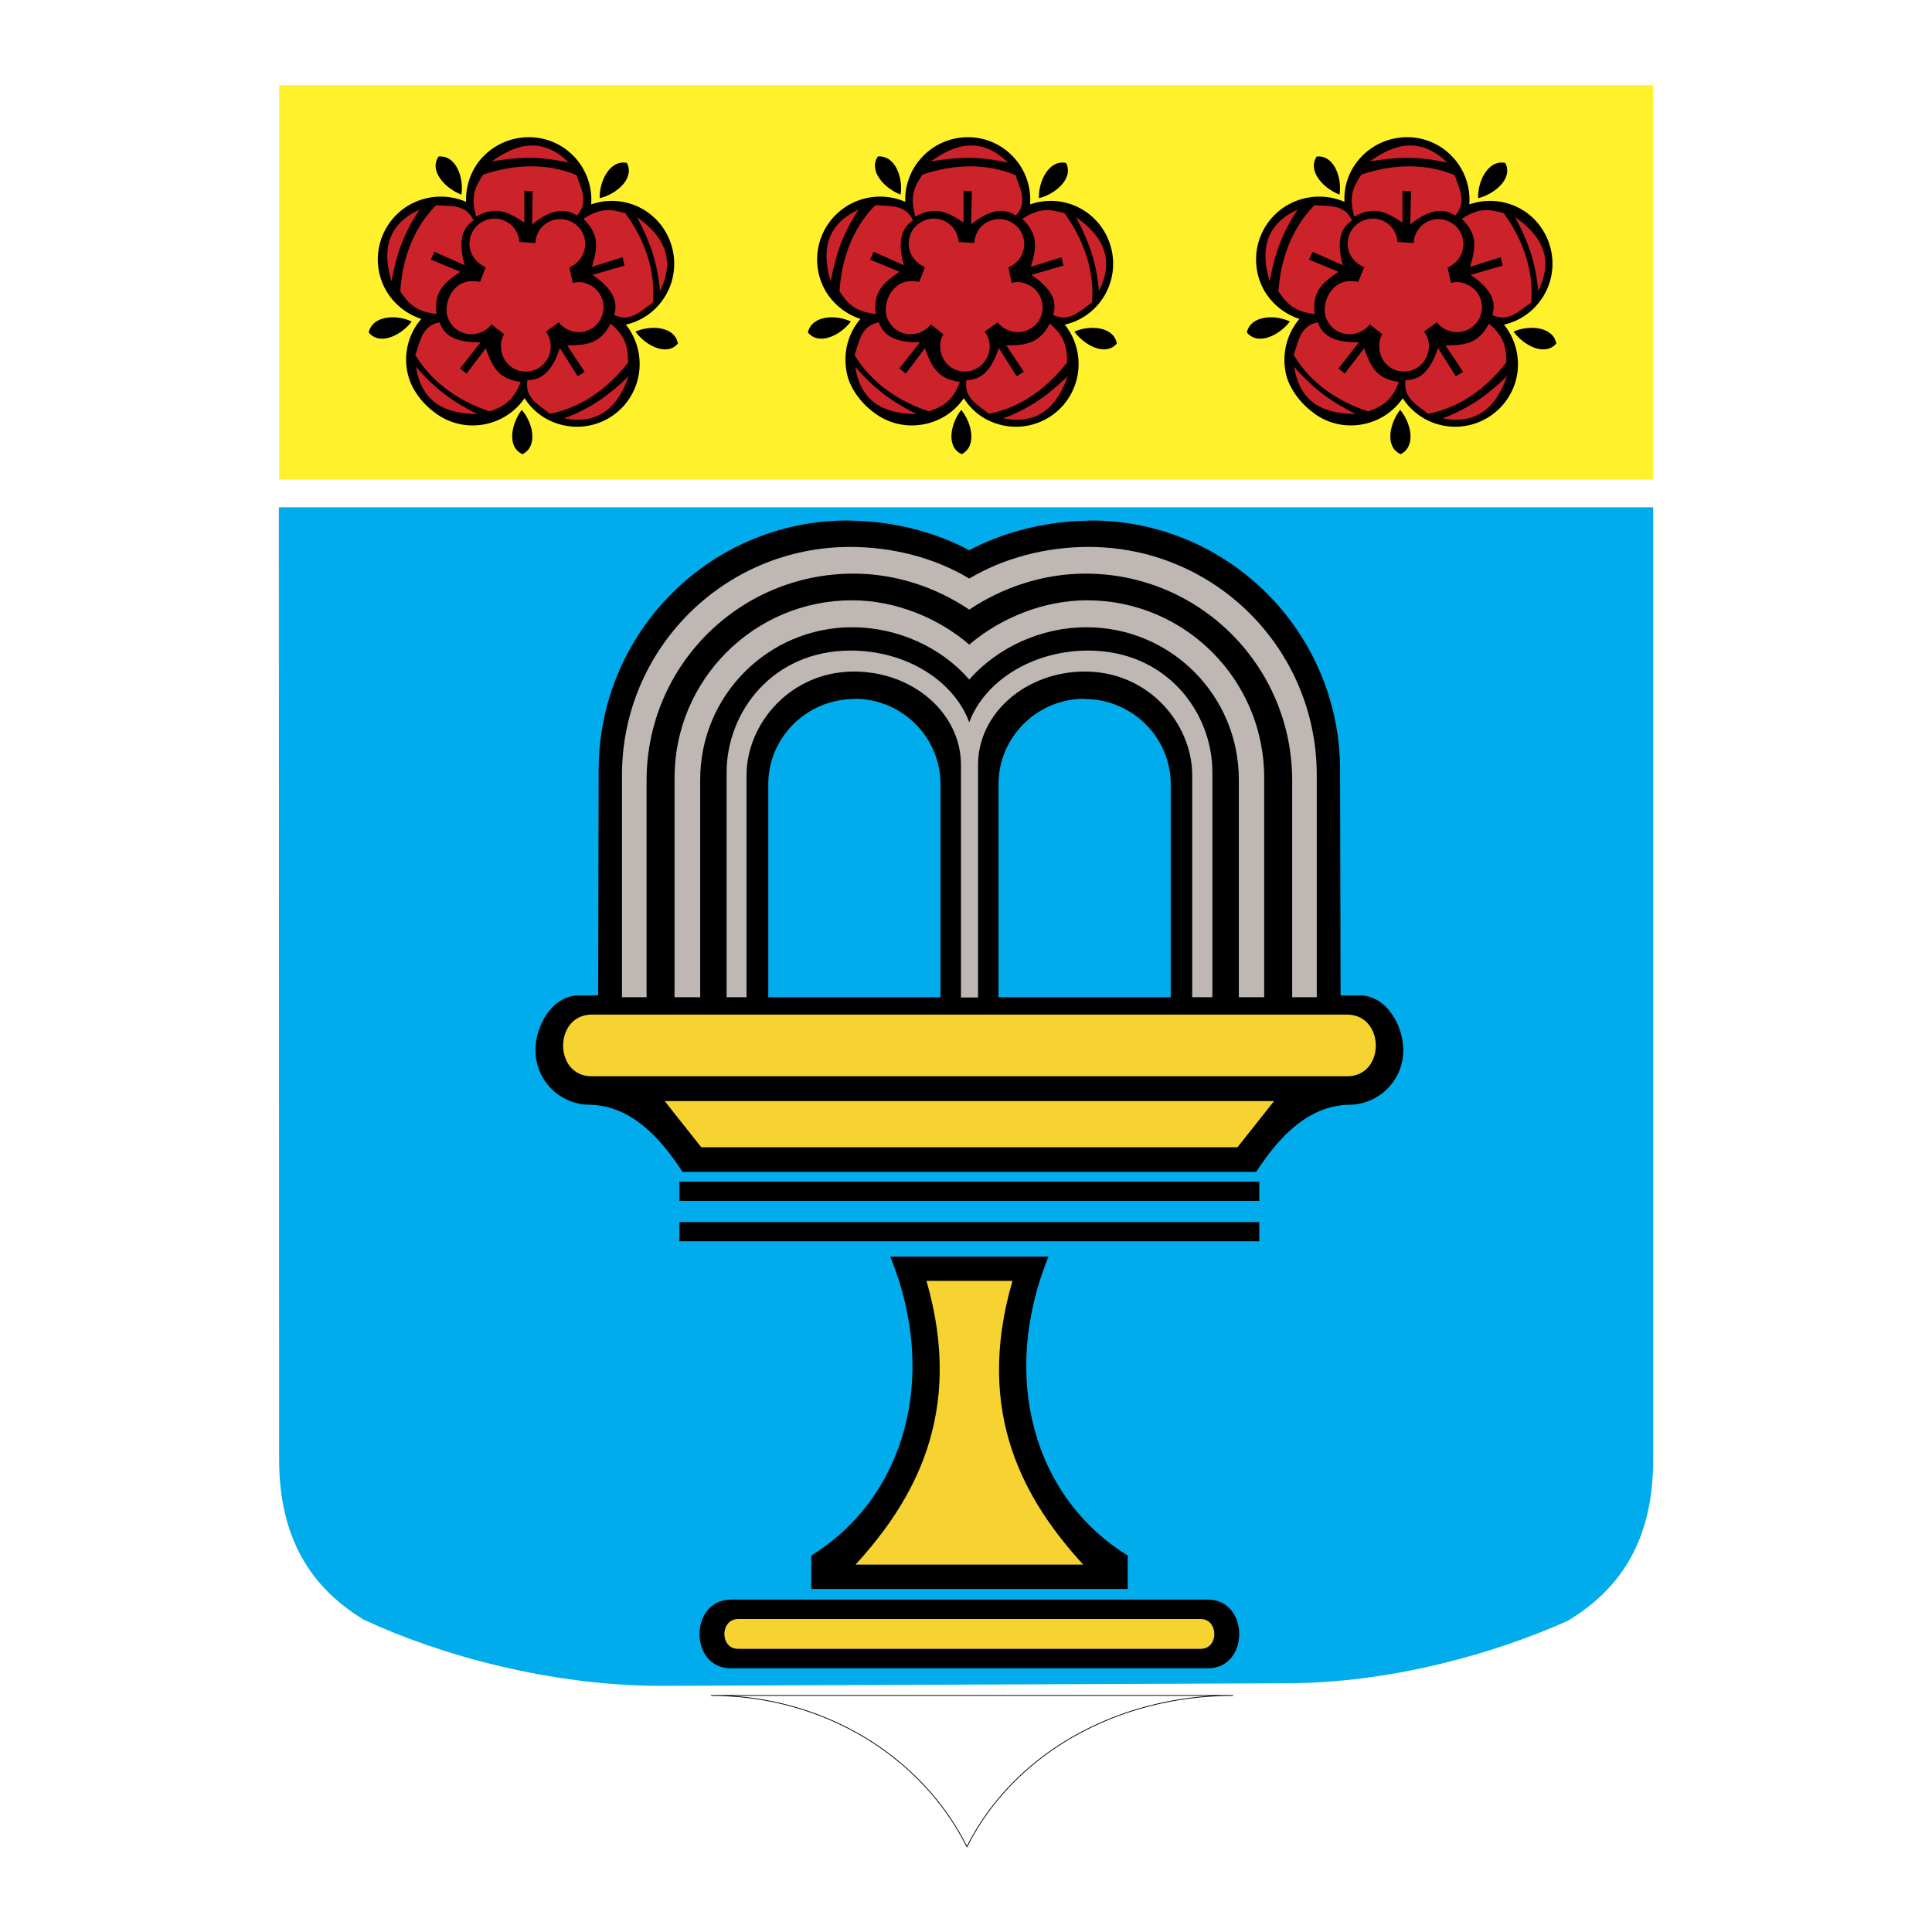 <svg xmlns="http://www.w3.org/2000/svg" width="2500" height="2500" viewBox="0 0 192.756 192.756"><g fill-rule="evenodd" clip-rule="evenodd"><path fill="#fff" d="M0 0h192.756v192.756H0V0z"/><path fill="#fff22d" d="M164.936 47.846V8.504H27.847v39.342h137.089z"/><path d="M43.297 41.1a6.197 6.197 0 0 0 3.772 1.344 6.294 6.294 0 0 0 5.271-2.714 6.019 6.019 0 0 0 3.359 2.559 6.24 6.24 0 0 0 7.828-4.084 6.292 6.292 0 0 0-1.085-5.816 6.145 6.145 0 0 0 3.54-2.275c2.093-2.74 1.576-6.669-1.163-8.789a6.207 6.207 0 0 0-5.839-.931 6.25 6.25 0 0 0-2.429-5.428c-2.738-2.094-6.666-1.551-8.785 1.163a6.277 6.277 0 0 0-1.266 4.007 6.357 6.357 0 0 0-5.916.465c-2.894 1.861-3.772 5.712-1.912 8.633a6.346 6.346 0 0 0 3.358 2.585 6.206 6.206 0 0 0-1.266 5.79c.389 1.371 1.474 2.716 2.533 3.491z"/><path d="M50.841 30.967a3.043 3.043 0 0 1-.542-4.266 3.035 3.035 0 0 1 4.237-.568 3.05 3.05 0 0 1 .568 4.265c-1.033 1.344-2.919 1.577-4.263.569z" fill="#cc2229"/><path d="M50.299 31.691c-1.731-1.344-2.041-3.826-.749-5.532a3.979 3.979 0 0 1 5.555-.724 3.973 3.973 0 0 1 .723 5.532c-1.318 1.732-3.798 2.042-5.529.724z" fill="#cc2229"/><path d="M47.896 28.124l.568-1.474c-.465-.181-.853-.491-1.188-.956-.775-1.111-.491-2.663.646-3.438a2.49 2.49 0 0 1 3.462.621c.258.387.413.827.438 1.267l1.602.104c0-.491.181-.983.491-1.422a2.504 2.504 0 0 1 3.514-.439c1.085.827 1.266 2.378.439 3.463a2.492 2.492 0 0 1-1.06.828l.336 1.551a2.302 2.302 0 0 1 1.499.104 2.48 2.48 0 0 1 1.396 3.231c-.492 1.266-1.938 1.913-3.204 1.396a2.388 2.388 0 0 1-1.085-.802l-1.292.931c.284.388.491.905.491 1.422.025 1.344-1.034 2.533-2.429 2.559-1.369.051-2.506-1.06-2.532-2.43-.052-.491.103-.93.31-1.292l-1.266-.982a2.427 2.427 0 0 1-1.214.853 2.486 2.486 0 0 1-3.152-1.577c-.414-1.292.361-3.076 1.679-3.464.44-.184 1.112-.158 1.551-.054z" fill="#cc2229"/><path d="M60.917 32.286c-1.007 2.016-2.454 2.171-4.34 2.171l1.757 2.637-.698.439-1.783-2.817c-.698 2.197-1.757 3.23-3.229 3.205-.31 1.81 1.163 2.481 2.248 3.36 3.229-.62 5.891-2.662 7.802-5.118-.051-1.319-.077-2.482-1.757-3.877zM51.953 38.102c-2.248-.285-2.868-1.577-3.488-3.361l-1.912 2.533-.646-.517 2.041-2.611c-2.299.052-3.617-.568-4.083-1.99-1.808.336-1.938 1.939-2.428 3.257 1.705 2.843 4.495 4.679 7.441 5.635 1.24-.465 2.299-.905 3.075-2.946zM43.556 31.329c-.285-2.25.775-3.154 2.376-4.213l-2.945-1.215.361-.776 3.023 1.344c-.646-2.223-.362-3.671.879-4.472-.75-1.681-2.352-1.396-3.747-1.525-2.325 2.353-3.385 5.506-3.565 8.607.75 1.087 1.447 2.017 3.618 2.25zM47.508 21.609c1.989-1.111 3.229-.439 4.806.595v-3.179l.827.052-.052 3.309c1.809-1.448 3.23-1.706 4.47-.879 1.24-1.344.388-2.688-.026-4.033-3.049-1.266-6.382-1.06-9.327-.051-.723 1.111-1.317 2.093-.698 4.186zM58.205 21.842c1.654 1.577 1.396 2.947.853 4.782l3.049-.957.207.827-3.204.931c1.912 1.292 2.609 2.559 2.17 4.006 1.654.776 2.713-.465 3.85-1.241.31-3.309-.904-6.411-2.739-8.917-1.266-.361-2.378-.646-4.186.569zM56.293 41.746c2.816-1.085 4.547-2.404 6.433-4.213-.724 2.042-2.222 5.014-6.433 4.213zM56.758 16.233c-2.894-.672-5.089-.568-7.699-.129 1.782-1.267 4.676-2.896 7.699.129zM41.85 20.912c-1.653 2.507-2.325 4.575-2.79 7.16-.62-2.094-1.111-5.377 2.79-7.16z" fill="#cc2229"/><path d="M41.514 36.602c1.938 2.274 3.747 3.516 6.098 4.705-2.171-.026-5.478-.466-6.098-4.705zM65.852 29.028c-.284-2.972-1.059-5.04-2.299-7.366 1.782 1.266 4.211 3.541 2.299 7.366z" fill="#cc2229"/><path d="M59.833 19.774c-.052-1.732 1.059-3.877 2.713-3.516.8 1.526-1.008 3.103-2.713 3.516zM63.398 33.086c1.576-.698 3.953-.491 4.237 1.189-1.085 1.293-3.204.233-4.237-1.189zM46.036 19.413c.258-1.68-.542-3.955-2.273-3.8-.983 1.395.619 3.179 2.273 3.8zM41.075 32.079c-1.576-.75-3.927-.569-4.289 1.085 1.086 1.344 3.23.31 4.289-1.085zM52.056 40.893c1.137 1.318 1.628 3.645.078 4.42-1.577-.698-1.138-3.024-.078-4.42zM130.934 41.1c1.008.828 2.326 1.319 3.748 1.344 2.17.026 4.133-1.034 5.27-2.714a6.2 6.2 0 0 0 3.359 2.559c3.307 1.034 6.795-.801 7.854-4.084a6.297 6.297 0 0 0-1.111-5.816 6.144 6.144 0 0 0 3.541-2.275c2.117-2.74 1.574-6.669-1.137-8.789a6.269 6.269 0 0 0-5.865-.931 6.248 6.248 0 0 0-2.43-5.428c-2.713-2.094-6.666-1.551-8.758 1.163a5.983 5.983 0 0 0-1.266 4.007 6.356 6.356 0 0 0-5.918.465 6.273 6.273 0 0 0-1.938 8.633 6.352 6.352 0 0 0 3.359 2.585c-1.318 1.551-1.834 3.696-1.266 5.79.413 1.371 1.499 2.716 2.558 3.491z"/><path d="M138.479 30.967a3.024 3.024 0 0 1-.568-4.266 3.068 3.068 0 0 1 4.264-.568c1.316 1.034 1.576 2.946.541 4.265-1.007 1.344-2.919 1.577-4.237.569z" fill="#cc2229"/><path d="M137.936 31.691c-1.756-1.344-2.066-3.826-.748-5.532 1.316-1.732 3.797-2.042 5.555-.724a3.945 3.945 0 0 1 .697 5.532 3.918 3.918 0 0 1-5.504.724z" fill="#cc2229"/><path d="M135.508 28.124l.594-1.474a2.683 2.683 0 0 1-1.215-.956c-.773-1.111-.465-2.663.646-3.438 1.137-.776 2.688-.517 3.463.621.258.387.412.827.439 1.267l1.602.104c.025-.491.18-.983.516-1.422a2.473 2.473 0 0 1 3.488-.439c1.086.827 1.266 2.378.465 3.463-.311.388-.672.672-1.084.828l.336 1.551a2.287 2.287 0 0 1 1.498.104 2.47 2.47 0 0 1 1.42 3.231c-.49 1.266-1.963 1.913-3.229 1.396a2.396 2.396 0 0 1-1.086-.802l-1.291.931c.309.388.49.905.49 1.422.025 1.344-1.033 2.533-2.428 2.559a2.43 2.43 0 0 1-2.508-2.43c-.051-.491.078-.93.285-1.292l-1.24-.982a2.503 2.503 0 0 1-1.24.853 2.486 2.486 0 0 1-3.152-1.577c-.412-1.292.389-3.076 1.68-3.464.439-.184 1.111-.158 1.551-.054z" fill="#cc2229"/><path d="M148.555 32.286c-1.033 2.016-2.455 2.171-4.34 2.171l1.756 2.637-.723.439-1.783-2.817c-.697 2.197-1.756 3.23-3.229 3.205-.285 1.81 1.162 2.481 2.246 3.36 3.256-.62 5.918-2.662 7.803-5.118-.025-1.319-.076-2.482-1.73-3.877zM139.564 38.102c-2.248-.285-2.844-1.577-3.463-3.361l-1.938 2.533-.621-.517 2.041-2.611c-2.299.052-3.615-.568-4.107-1.99-1.783.336-1.938 1.939-2.402 3.257 1.68 2.843 4.469 4.679 7.441 5.635 1.214-.465 2.299-.905 3.049-2.946zM131.166 31.329c-.283-2.25.803-3.154 2.377-4.213l-2.945-1.215.363-.776 3.021 1.344c-.619-2.223-.336-3.671.904-4.472-.748-1.681-2.377-1.396-3.746-1.525-2.324 2.353-3.385 5.506-3.59 8.607.774 1.087 1.446 2.017 3.616 2.25zM135.119 21.609c1.99-1.111 3.23-.439 4.807.595v-3.179l.852.052-.076 3.309c1.809-1.448 3.254-1.706 4.469-.879 1.24-1.344.389-2.688-.025-4.033-3.049-1.266-6.381-1.06-9.328-.051-.724 1.111-1.318 2.093-.699 4.186zM145.842 21.842c1.654 1.577 1.369 2.947.828 4.782l3.047-.957.207.827-3.203.931c1.912 1.292 2.635 2.559 2.17 4.006 1.654.776 2.713-.465 3.875-1.241.285-3.309-.904-6.411-2.738-8.917-1.292-.361-2.403-.646-4.186.569zM143.93 41.746c2.791-1.085 4.547-2.404 6.434-4.213-.751 2.042-2.223 5.014-6.434 4.213zM144.395 16.233c-2.918-.672-5.115-.568-7.725-.129 1.783-1.267 4.676-2.896 7.725.129zM129.461 20.912c-1.652 2.507-2.299 4.575-2.789 7.16-.621-2.094-1.111-5.377 2.789-7.16z" fill="#cc2229"/><path d="M129.125 36.602c1.965 2.274 3.773 3.516 6.125 4.705-2.197-.026-5.504-.466-6.125-4.705zM153.465 29.028c-.26-2.972-1.061-5.04-2.301-7.366 1.809 1.266 4.238 3.541 2.301 7.366z" fill="#cc2229"/><path d="M147.471 19.774c-.053-1.732 1.033-3.877 2.711-3.516.802 1.526-1.034 3.103-2.711 3.516zM151.01 33.086c1.576-.698 3.953-.491 4.262 1.189-1.11 1.293-3.229.233-4.262-1.189zM133.646 19.413c.26-1.68-.541-3.955-2.273-3.8-.955 1.395.621 3.179 2.273 3.8zM128.688 32.079c-1.551-.75-3.928-.569-4.289 1.085 1.083 1.344 3.228.31 4.289-1.085zM139.693 40.893c1.111 1.318 1.602 3.645.051 4.42-1.576-.698-1.137-3.024-.051-4.42zM87.116 41.1a6.195 6.195 0 0 0 3.772 1.344c2.17.026 4.134-1.034 5.27-2.714a5.966 5.966 0 0 0 3.334 2.559 6.24 6.24 0 0 0 7.828-4.084 6.292 6.292 0 0 0-1.086-5.816 6.14 6.14 0 0 0 3.539-2.275c2.094-2.74 1.576-6.669-1.162-8.789a6.206 6.206 0 0 0-5.838-.931 6.253 6.253 0 0 0-2.43-5.428c-2.738-2.094-6.64-1.551-8.732 1.163a6.15 6.15 0 0 0-1.292 4.007 6.302 6.302 0 0 0-5.891.465 6.272 6.272 0 0 0-1.938 8.633 6.346 6.346 0 0 0 3.358 2.585c-1.343 1.551-1.834 3.696-1.266 5.79.389 1.371 1.475 2.716 2.534 3.491z"/><path d="M94.66 30.967a3.044 3.044 0 0 1-.542-4.266 3.003 3.003 0 0 1 4.21-.568c1.344 1.034 1.604 2.946.568 4.265-1.033 1.344-2.893 1.577-4.236.569z" fill="#cc2229"/><path d="M94.143 31.691c-1.756-1.344-2.067-3.826-.775-5.532a3.947 3.947 0 0 1 5.528-.724c1.732 1.318 2.041 3.8.725 5.532a3.887 3.887 0 0 1-5.478.724z" fill="#cc2229"/><path d="M91.715 28.124l.568-1.474a2.762 2.762 0 0 1-1.189-.956 2.466 2.466 0 0 1 .646-3.438c1.137-.776 2.687-.517 3.462.621.258.387.414.827.439 1.267l1.575.104c0-.491.182-.983.492-1.422.852-1.086 2.428-1.292 3.514-.439 1.084.827 1.266 2.378.465 3.463-.311.388-.672.672-1.086.828l.336 1.551a2.293 2.293 0 0 1 1.5.104c1.266.491 1.912 1.938 1.42 3.231-.49 1.266-1.963 1.913-3.229 1.396a2.396 2.396 0 0 1-1.086-.802l-1.291.931c.283.388.49.905.49 1.422.025 1.344-1.033 2.533-2.429 2.559-1.343.051-2.48-1.06-2.506-2.43-.026-.491.103-.93.31-1.292l-1.24-.982c-.31.388-.75.698-1.24.853a2.486 2.486 0 0 1-3.152-1.577c-.414-1.292.361-3.076 1.679-3.464.441-.184 1.112-.158 1.552-.054z" fill="#cc2229"/><path d="M104.736 32.286c-1.033 2.016-2.455 2.171-4.34 2.171l1.756 2.637-.723.439-1.783-2.817c-.697 2.197-1.758 3.23-3.229 3.205-.284 1.81 1.163 2.481 2.247 3.36 3.256-.62 5.891-2.662 7.803-5.118-.026-1.319-.076-2.482-1.731-3.877zM95.771 38.102c-2.248-.285-2.868-1.577-3.488-3.361l-1.912 2.533-.646-.517 2.067-2.611c-2.325.052-3.617-.568-4.108-1.99-1.809.336-1.938 1.939-2.429 3.257 1.706 2.843 4.496 4.679 7.441 5.635 1.241-.465 2.326-.905 3.075-2.946zM87.374 31.329c-.284-2.25.801-3.154 2.377-4.213l-2.945-1.215.362-.776 3.023 1.344c-.646-2.223-.336-3.671.904-4.472-.774-1.681-2.376-1.396-3.771-1.525-2.326 2.353-3.385 5.506-3.565 8.607.747 1.087 1.445 2.017 3.615 2.25zM91.327 21.609c1.989-1.111 3.229-.439 4.806.595v-3.179l.827.052-.077 3.309c1.809-1.448 3.254-1.706 4.469-.879 1.24-1.344.387-2.688-.025-4.033-3.049-1.266-6.356-1.06-9.301-.051-.725 1.111-1.319 2.093-.699 4.186zM101.998 21.842c1.652 1.577 1.395 2.947.852 4.782l3.049-.957.207.827-3.203.931c1.912 1.292 2.635 2.559 2.17 4.006 1.654.776 2.713-.465 3.875-1.241.285-3.309-.93-6.411-2.738-8.917-1.292-.361-2.403-.646-4.212.569zM100.111 41.746c2.791-1.085 4.547-2.404 6.408-4.213-.724 2.042-2.222 5.014-6.408 4.213zM100.576 16.233c-2.92-.672-5.089-.568-7.699-.129 1.783-1.267 4.65-2.896 7.699.129zM85.668 20.912c-1.653 2.507-2.299 4.575-2.79 7.16-.619-2.094-1.111-5.377 2.79-7.16z" fill="#cc2229"/><path d="M85.333 36.602c1.963 2.274 3.747 3.516 6.097 4.705-2.17-.026-5.477-.466-6.097-4.705zM109.645 29.028c-.258-2.972-1.059-5.04-2.299-7.366 1.808 1.266 4.236 3.541 2.299 7.366z" fill="#cc2229"/><path d="M103.65 19.774c-.051-1.732 1.033-3.877 2.713-3.516.776 1.526-1.033 3.103-2.713 3.516zM107.191 33.086c1.576-.698 3.953-.491 4.236 1.189-1.085 1.293-3.202.233-4.236-1.189zM89.854 19.413c.258-1.68-.542-3.955-2.273-3.8-.956 1.395.62 3.179 2.273 3.8zM84.894 32.079c-1.576-.75-3.928-.569-4.289 1.085 1.085 1.344 3.229.31 4.289-1.085zM95.9 40.893c1.085 1.318 1.577 3.645.052 4.42-1.576-.698-1.137-3.024-.052-4.42z"/><path d="M123.029 169.156c-11.705 0-21.936 5.893-26.561 15.096-4.47-8.969-14.236-15.096-25.526-15.096h52.087z" fill="#fff" stroke="#000" stroke-width=".077" stroke-miterlimit="2.613"/><path d="M164.936 50.612v95.048c0 8.09-3.334 12.924-8.527 16.051-7.336 3.283-17.697 6.23-28.16 6.23-1.654 0-60.561.258-62.241.258-11.006 0-22.064-3.023-29.738-6.617-5.141-3.127-8.422-7.986-8.422-16l-.026-94.97h137.114z" fill="#00acec"/><path d="M67.79 117.896v1.915h57.849v-1.915H67.79zM67.79 121.93v1.914h57.849v-1.914H67.79zM116.803 78.245c0-4.679-3.85-8.504-8.604-8.504V51.957c.205 0 .412-.026.645-.026 13.719 0 24.83 11.141 24.855 24.867l.051 22.515h1.938c2.533 0 4.316 2.869 4.316 5.479 0 3-2.43 5.43-5.453 5.43-4.494.129-7.389 3.928-9.223 6.695h-17.129V99.492h8.604V78.245zm-8.604-8.504v-.026c-4.729 0-8.578 3.826-8.578 8.53v21.247h8.578v17.424H85.255V99.492h8.578V78.245c0-4.705-3.849-8.53-8.578-8.53v.026-17.784c4.057.104 8.139 1.163 11.446 2.947 3.332-1.784 7.441-2.843 11.498-2.947v17.784zM85.255 51.957v17.784c-4.754 0-8.604 3.826-8.604 8.504v21.247h8.604v17.424H68.1c-1.834-2.768-4.728-6.566-9.224-6.695a5.433 5.433 0 0 1-5.452-5.43c0-2.609 1.783-5.479 4.315-5.479h1.938l.052-22.515c.026-13.726 11.136-24.867 24.855-24.867.232.001.439.027.671.027z"/><path fill="#f6d330" d="M96.701 109.857H66.317l3.643 4.602h53.507l3.644-4.602h-30.41z"/><path d="M96.701 57.721c-3.385-2.042-7.596-3.154-11.885-3.154-12.583 0-22.762 10.185-22.762 22.773v22.152h2.455V77.883c0-11.426 9.224-20.653 20.644-20.653 4.263 0 8.293 1.396 11.549 3.593 3.281-2.197 7.338-3.593 11.6-3.593 11.395 0 20.619 9.228 20.619 20.653v21.609h2.453V77.34c0-12.588-10.152-22.773-22.762-22.773-4.29 0-8.475 1.112-11.911 3.154z" fill="#beb7b4"/><path d="M96.701 64.312c3.1-2.637 7.389-4.42 11.756-4.42 9.766 0 17.672 7.936 17.672 17.707v21.893h-2.531V77.78c0-8.401-6.795-15.199-15.193-15.199-4.572 0-8.912 2.042-11.703 5.221-2.739-3.179-7.105-5.221-11.678-5.221-8.371 0-15.166 6.798-15.166 15.199v21.712H67.3V77.599c0-9.771 7.932-17.707 17.698-17.707 4.365 0 8.654 1.783 11.703 4.42z" fill="#beb7b4"/><path d="M95.875 99.52V76.306c0-5.144-4.78-9.306-10.671-9.306-6.355 0-10.722 5.222-10.722 10.34v22.152h-1.989V77.056c0-5.997 4.573-12.149 12.375-12.149 5.581 0 10.335 3.05 11.833 7.16 1.523-4.11 6.305-7.16 11.859-7.16 7.828 0 12.4 6.152 12.4 12.149v22.436h-2.014V77.34c0-5.118-4.342-10.34-10.697-10.34-5.891 0-10.67 4.162-10.67 9.306V99.52h-1.704z" fill="#beb7b4"/><path d="M104.607 125.367c-4.857 11.943-1.525 24.014 7.906 29.83v3.336H80.941v-3.336c9.404-5.816 12.737-17.887 7.88-29.83h15.786z"/><path d="M101.016 127.797c-3.9 13.34 1.369 22.076 7.053 28.305h-22.71c5.684-6.229 10.929-14.965 7.079-28.305h8.578z" fill="#f6d330"/><path d="M98.045 159.592H72.932c-4.186.025-4.186 6.877 0 6.852h47.564c4.186.025 4.186-6.852 0-6.852H98.045z"/><path d="M91.637 161.531H73.629c-1.809.025-1.809 2.973 0 2.973h46.17c1.809 0 1.809-2.947 0-2.973H91.637zM96.701 101.225H59.032c-3.798.025-3.798 6.178 0 6.152h75.364c3.824.025 3.824-6.127 0-6.152H96.701z" fill="#f6d330"/></g></svg>